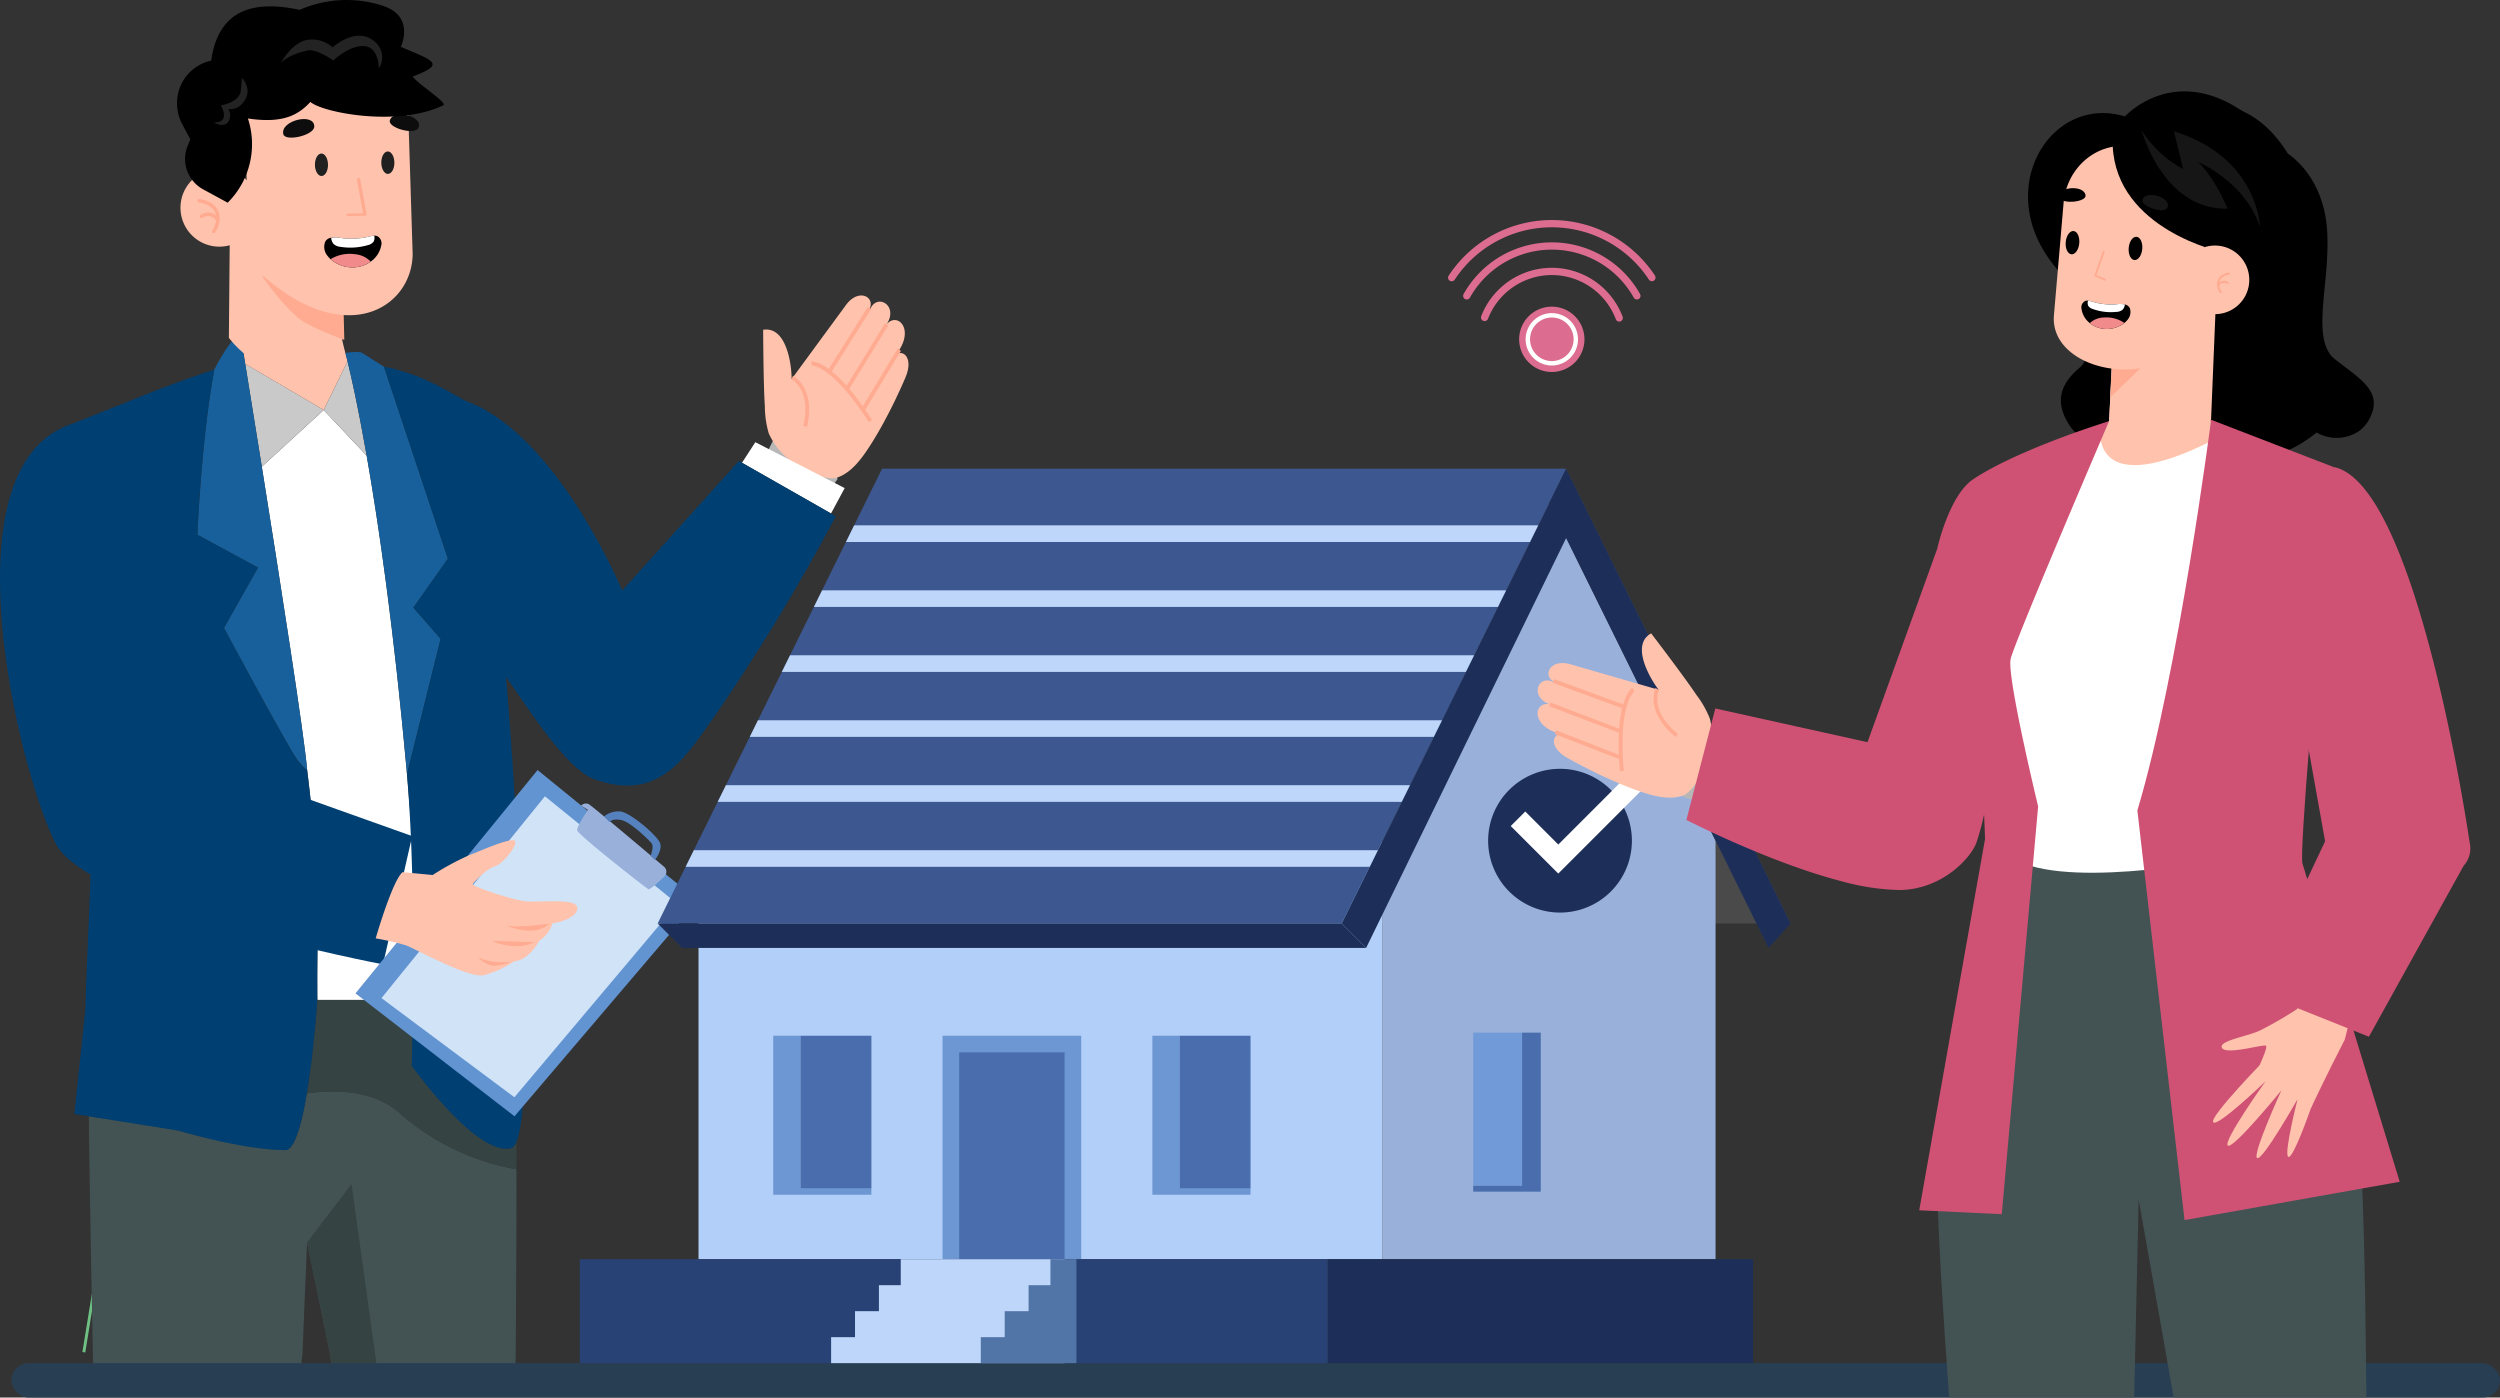 <svg xmlns="http://www.w3.org/2000/svg" width="597.032" height="333.753" viewBox="0 0 597.032 333.753"><rect x="0" y="0" width="597.032" height="333.753" fill="#333333" stroke="none"/><defs><clipPath id="clip-path"><path id="Rectangle_1560" fill="none" d="M0 0h24.209v7.804H0z" data-name="Rectangle 1560"/></clipPath><clipPath id="clip-path-2"><path id="Rectangle_1561" fill="none" d="M0 0h8.121v11.248H0z" data-name="Rectangle 1561"/></clipPath><clipPath id="clip-path-3"><path id="Rectangle_1576" fill="none" d="M0 0h6.117v3.642H0z" data-name="Rectangle 1576"/></clipPath><clipPath id="clip-path-4"><path id="Rectangle_1577" fill="none" d="M0 0h28.234v23.036H0z" data-name="Rectangle 1577"/></clipPath></defs><g id="internet-options-for-rental-properties" transform="translate(-5375.807 -546.624)"><g id="Group_5259" data-name="Group 5259" transform="translate(-333 -204.923)"><path id="Path_13089" fill="#6fc183" d="m774.642 2156.385-.688-.113q.462-2.825.922-5.681c2.348-14.516 4.775-29.526 8.561-43.469 4.287-15.789 9.769-27.951 16.757-37.18a192.429 192.429 0 0 1 14.633-16.589l.5.481a191.889 191.889 0 0 0-14.582 16.529c-15.5 20.477-20.426 50.909-25.186 80.34q-.462 2.855-.922 5.683" data-name="Path 13089" transform="translate(4954.535 -1081.849)"/><path id="Path_13124" fill="#b7b7b7" d="M1793.5 1346.1s.43 2.17.991 5.818c.07.463.143.95.217 1.458-.528.751-1.342 1.823-2.4 3.147-4.423-1.818-15-8.349-15-8.349l2.269-4.538 10.262 2.237Z" data-name="Path 13124" transform="translate(4114.097 -487.375)"/><path id="Path_13125" fill="#ffc3ad" d="M1792.435 1176.939c2.194-.6 4.428-2.234 6.962-5.822 5.314-7.544 9.752-18.224 9.752-18.224 2.059-4.917-.859-6.846-2.415-5.272 4.99-6.08.5-10.486-2.083-7.406 2.926-4.52-2.356-7.542-3.979-3.513l-.189-.01c1.634-2.938-2.557-5.347-5.68-.9l-12.868 17.537c.126-1.215-.523-12.775-6.776-11.8 0 0 .053 13.324.4 18.167a23.437 23.437 0 0 0 .939 6.586c3.624 8.034 12.886 11.143 15.936 10.654" data-name="Path 13125" transform="translate(4115.903 -311.227)"/><path id="Path_13126" fill="#ffab91" d="m1859.652 1244.819.751-.55c-9.217-14.369-14.288-13.974-14.5-13.954l.107.984c.051-.008 4.844-.2 13.646 13.52" data-name="Path 13126" transform="translate(4056.647 -392.449)"/><path id="Path_13127" fill="#ffab91" d="m1897.646 1189.743 9.345-15.236-.768-.557-9.345 15.236Z" data-name="Path 13127" transform="translate(4013.946 -345.241)"/><path id="Path_13128" fill="#ffab91" d="m1920.324 1226.29 8.677-14.357-.771-.552-8.677 14.357Z" data-name="Path 13128" transform="translate(3994.954 -376.594)"/><path id="Path_13129" fill="#ffab91" d="m1870.763 1165.834 9.6-15.227-.762-.567-9.6 15.227Z" data-name="Path 13129" transform="translate(4036.46 -325.213)"/><path id="Path_13130" fill="#ffab91" d="M1820.569 1263.506c2.123-9.391-3.307-12.19-3.362-12.217l-.367.9.184-.448-.185.448c.2.1 4.773 2.514 2.839 11.068Z" data-name="Path 13130" transform="translate(4080.99 -410.021)"/><path id="Path_13131" fill="#fff" d="m1765.259 1366.1 3.26-6.06-1.889-.975-17.028-8.75-2.416-1.24-3.174 4.895-.015.021Z" data-name="Path 13131" transform="translate(4142.004 -491.927)"/><path id="Path_13132" fill="#435353" d="M885.3 2366.921c-.042 4.966-.089 2.231-.143 7.3H841.9l-.869-7.3-5.543-26.871-1.121 26.871-.914 7.3h-48.788c-.112-5.051-.219-2.316-.323-7.3-.421-20.3-.758-39.815-.978-56.967.049-.06 18.246 2.729 21.176 3.385 7.519 1.969 19.626 4.664 25.762 4.686 2.212.008 3.907-6.248 5.132-13.538 8.968-1.273 16.929.052 22.11 4.664a57.221 57.221 0 0 0 27.945 13.454c.016 13.57-.057 28.633-.191 44.317" data-name="Path 13132" transform="translate(4946.653 -1291.822)"/><path id="Path_13133" fill="#364343" d="M1121.683 2488.164H1110.8l-.869-7.3-5.541-26.864 10.62-13.933Z" data-name="Path 13133" transform="translate(4677.754 -1405.768)"/><path id="Path_13134" fill="#364343" d="M1152.886 2204.679c-8.189 2.235-16.734-18.234-16.734-18.234l-4.289-17.164h-25.314s-.8 12.175-2.505 22.338c8.968-1.273 16.928.052 22.108 4.663a57.231 57.231 0 0 0 27.947 13.454q0-3.358-.012-6.528c-.343.813-.738 1.345-1.2 1.47" data-name="Path 13134" transform="translate(4678.044 -1178.954)"/><path id="Path_13135" fill="#3f3f3f" d="M794.912 2498.287c0 .063 0 .129.005.192.048-.06.1-.125.146-.188Z" data-name="Path 13135" transform="translate(4936.98 -1454.538)"/><path id="Path_13136" fill="#fff" d="M1072.457 1388.594c-3.126-34.67-6.753-59.614-9.625-75.985l-10.261-10.9-14.777 13.545c4.382 27.38 10.114 63.969 10.814 72.314 3.5 28.286 2.273 36.149 2.448 55.014h25.315s-1.4-24.373-3.913-53.983" data-name="Path 13136" transform="translate(4733.537 -452.251)"/><path id="Path_13137" fill="#c9c9c9" d="M1013.407 1233.923c.928 5.722 2.354 14.513 3.96 24.551l14.777-13.545Z" data-name="Path 13137" transform="translate(4753.964 -395.475)"/><path id="Path_13138" fill="#c9c9c9" d="m1134.491 1230.14-5.691 11.62 10.261 10.9c-2.086-11.9-3.769-19.258-4.571-22.525" data-name="Path 13138" transform="translate(4657.308 -392.307)"/><path id="Path_13139" fill="#ffc3ad" d="m1007.319 1156.187.977 6 18.736 11 5.692-11.619c-.134-.546-.245-.975-.326-1.292a71.255 71.255 0 0 1-2.242-12h-22.851c.059 2.382.066 4.987.014 7.911" data-name="Path 13139" transform="translate(4759.075 -323.735)"/><path id="Path_13140" fill="#18609b" d="m957.556 1246.942-8.141 14.4s15.716 29.327 17.672 31.717 2.177 2.11 2.177 2.11v-.014c-.7-8.345-6.432-44.934-10.814-72.314-1.606-10.038-3.031-18.83-3.96-24.551-.46-2.824-.8-4.895-.978-6-.1-.587-.148-.911-.148-.911-2.2.134-6.255 8.264-6.255 8.264-3.138 16.906-4.041 39.452-4.041 39.452Z" data-name="Path 13140" transform="translate(4812.88 -359.844)"/><path id="Path_13141" fill="#18609b" d="M1161.219 1218.686c.8 3.266 2.484 10.625 4.571 22.525 2.872 16.371 6.5 41.315 9.625 75.985a.28.28 0 0 0 .005.057l8.031-32.291-6.513-7.446 8.242-11.692-15.266-45.856s-4.4-2.788-5.2-3.285-4 0-4 0 .069.247.183.712c.083.317.192.744.326 1.292" data-name="Path 13141" transform="translate(4630.58 -380.853)"/><path id="Path_13142" fill="#003f72" d="m762.131 1420.054 11.413 1.825 13.33 2.129c1.371.391 2.767.774 4.173 1.143 7.521 1.968 15.334 3.5 21.468 3.524 2.213.009 3.908-6.248 5.133-13.539 1.709-10.162 2.5-22.337 2.5-22.337a477.042 477.042 0 0 1-.007-7.347c.077-12.738.478-21.488-1.655-40.96-.23-2.1-.49-4.333-.784-6.708v.014s-.219.284-2.179-2.109-17.672-31.718-17.672-31.718l8.143-14.4-14.488-7.842s.9-22.543 4.042-39.451c-4.986 1.665-12.209 4.194-18.854 6.961l-14.291 5.67c4.5 4.133 5.31 25.036 5.1 42.56-.167 13.669-.957 25.283-1.11 25.285q.1 3.888.139 7.718c.24 23.932-1.255 46.14-1.781 64.725Z" data-name="Path 13142" transform="translate(4964.438 -402.472)"/><path id="Path_13143" fill="#003f72" d="M1222.905 1335.319c2.505 29.606 1.116 69.67 1.116 69.67s15.628 21.89 23.817 19.655a1.287 1.287 0 0 0 .643-.478 4.244 4.244 0 0 0 .556-.993c2.825-6.716 1.845-33.927 1.845-33.927-.661-22.948-2.139-50.683-4.315-77.076 4.59 6.3 14.186 21.886 21.057 24.364 10.633 3.828 17.439.427 24.276-8.822a294.973 294.973 0 0 0 4.639-6.463 488.059 488.059 0 0 0 28.776-47.509l-1.148-.655-21.262-12.109.015-.022-.738-.42-27.882 30.966s-14.456-34.778-35-44.312a9.842 9.842 0 0 1-1.371-.505l1.249.449q-1.079-.5-2.18-.895c-4.08-2.061-10.133-6.376-19.6-8.206l15.266 45.856-8.241 11.692 6.512 7.446Zm16.273-88.185c.041.017.082.036.122.056s.092.026.138.037Z" data-name="Path 13143" transform="translate(4583.094 -398.918)"/><path id="Path_13146" fill="#ffc3ad" d="m1015.058 1007.153.895 28.447s-2.993 6.568-12.429 7.594c-7.937.863-14.16-7.623-14.16-7.623l.276-31.027Z" data-name="Path 13146" transform="translate(4774.102 -203.342)"/><path id="Path_13147" fill="#ffab91" d="M1036.247 1110.655s-7.849-2.88-10.429-4.8c-4.164-3.1-9.272-10.472-9.272-10.472l19.5 6.859Z" data-name="Path 13147" transform="translate(4754.783 -277.932)"/><path id="Path_13148" fill="#ffc3ad" d="m1051.05 843.28 1.172 37.258c-.2 12.739-15.864 22.652-35.809 5.049a5.069 5.069 0 0 1-3.255-4.572l-1.148-36.506Z" data-name="Path 13148" transform="translate(4755.135 -68.263)"/><path id="Path_13150" fill="#ffab91" d="M1162.432 913.7c-.218 0-.4-.127-.4-.288s.168-.3.392-.307l3.609-.084-1.478-8.061c-.03-.163.125-.313.347-.335a.4.4 0 0 1 .455.255l1.538 8.388a.247.247 0 0 1-.092.232.472.472 0 0 1-.3.105l-4.057.094h-.013" data-name="Path 13150" transform="translate(4629.476 -110.541)"/><path id="Path_13151" fill="#ffc3ad" d="M936.754 956.1a9.29 9.29 0 1 1-9.578-8.993 9.29 9.29 0 0 1 9.578 8.993" data-name="Path 13151" transform="translate(4833.729 -155.23)"/><path id="Path_13152" fill="#0d0d0d" d="M1076.522 875.565c.028 2.138-7 3.755-7.416 1.815-.7-3.221 7.371-5.2 7.416-1.815" data-name="Path 13152" transform="translate(4707.345 -93.829)"/><path id="Path_13153" fill="#0d0d0d" d="M1232.739 870.288c-.926 1.737-7.308-.077-6.786-1.829.867-2.907 8.254-.922 6.786 1.829" data-name="Path 13153" transform="translate(4575.956 -88.155)"/><path id="Path_13155" fill="#202020" d="M1119.034 927.213c.012 1.482-.677 2.688-1.54 2.7s-1.572-1.188-1.584-2.67.677-2.688 1.54-2.7 1.572 1.188 1.584 2.67" data-name="Path 13155" transform="translate(4668.105 -136.332)"/><path id="Path_13156" fill="#202020" d="M1216.66 924.142c.012 1.482-.677 2.688-1.54 2.7s-1.572-1.188-1.584-2.669.677-2.688 1.54-2.7 1.572 1.188 1.584 2.669" data-name="Path 13156" transform="translate(4586.332 -133.76)"/><path id="Path_13157" fill="#ffab91" d="M960.577 979.252a.424.424 0 0 1-.342-.675 5.13 5.13 0 0 0 .874-2.549c.361-3.578-3.879-4.076-4.06-4.1a.424.424 0 0 1 .089-.843 7.5 7.5 0 0 1 2.531.81 4.071 4.071 0 0 1 2.283 4.214 5.959 5.959 0 0 1-1.033 2.965.424.424 0 0 1-.342.173" data-name="Path 13157" transform="translate(4799.278 -172.015)"/><path id="Path_13158" fill="#ffab91" d="M965.5 999.7a.424.424 0 0 1-.348-.181 2.285 2.285 0 0 0-3.294-.727.424.424 0 1 1-.485-.7 3.106 3.106 0 0 1 4.473.936.424.424 0 0 1-.347.667" data-name="Path 13158" transform="translate(4795.307 -195.216)"/><path id="Path_13159" d="M966.536 709.929c.218-.468 3.243-7.3-4.226-9.789a27.885 27.885 0 0 0-19.932.949c-10.4-2.223-19.345-.565-21.126 12.122a10.35 10.35 0 0 0-7.626 6.825 10.824 10.824 0 0 0 .8 8.543l1.829 3.4-.674 1.727a8.252 8.252 0 0 0 3.743 10.247l5.861 3.189a19.7 19.7 0 0 0 4.837-20.115c8.983 1.375 12.4-1.268 14.922-3.951 2.887 2.564 20.97 6.06 31.718.8 1.15-.563-5.925-4.954-7.3-6.857 7.947-3.023 5.215-3.685-2.825-7.092" data-name="Path 13159" transform="translate(4837.992 52.812)"/><g id="Group_5177" data-name="Group 5177" opacity=".43" transform="translate(5775.885 760.082)"><g id="Group_5176" data-name="Group 5176"><g id="Group_5175" clip-path="url(#clip-path)" data-name="Group 5175"><path id="Path_13160" fill="#525252" d="M1065.844 757.787s2.536-4.807 6.217-5.481a7.272 7.272 0 0 1 6.122 1.764s5.924-5.36 10.289-1.174a4.847 4.847 0 0 1 .78 6.205s0-5.17-3.582-5.337-7.307 3.444-7.307 3.444-3.982-2.854-6.152-2.391c-4.644.99-6.366 2.971-6.366 2.971" data-name="Path 13160" transform="translate(-1065.843 -751.298)"/></g></g></g><g id="Group_5180" data-name="Group 5180" opacity=".43" transform="translate(5759.805 770.128)"><g id="Group_5179" data-name="Group 5179"><g id="Group_5178" clip-path="url(#clip-path-2)" data-name="Group 5178"><path id="Path_13161" fill="#525252" d="M973.6 813.173s2.43 2.511.728 5.276-3.982 2.154-3.982 2.154a2.934 2.934 0 0 1-.06 3.15c-1.11 1.458-3.474.072-3.474.072s4.138.469 1.754-4.066c0 0 4.514-.662 4.774-3.624Z" data-name="Path 13161" transform="translate(-966.814 -813.172)"/></g></g></g><path id="Path_13162" d="M1130.242 1050.17a5.771 5.771 0 0 0 .692.755 7.969 7.969 0 0 0 6.718 1.827 7.339 7.339 0 0 0 2.877-1.247 6.1 6.1 0 0 0 2.513-3.857 1.937 1.937 0 0 0-1-2.247 2.181 2.181 0 0 0-.668-.095 7.907 7.907 0 0 0-1.242.229 17.723 17.723 0 0 1-6.806.318 6.459 6.459 0 0 0-2.227-.049 1.872 1.872 0 0 0-1.435.954 3.314 3.314 0 0 0 .584 3.411" data-name="Path 13162" transform="translate(4656.809 -237.485)"/><path id="Path_13163" fill="#fff" d="M1139.851 1045.8a2.365 2.365 0 0 0 .6 1.525 2.813 2.813 0 0 0 1.654.662 14.873 14.873 0 0 0 6.511-.419 2.375 2.375 0 0 0 1.327-.778 1.926 1.926 0 0 0 .18-1.488 7.9 7.9 0 0 0-1.242.229 17.723 17.723 0 0 1-6.807.318 6.459 6.459 0 0 0-2.227-.049" data-name="Path 13163" transform="translate(4648.051 -237.485)"/><path id="Path_13164" fill="#f18a8b" d="M1138.868 1073.384a7.969 7.969 0 0 0 6.718 1.827 7.341 7.341 0 0 0 2.878-1.247 5.918 5.918 0 0 0-3.794-1.77 8.858 8.858 0 0 0-5.8 1.19" data-name="Path 13164" transform="translate(4648.874 -259.944)"/><path id="Path_13165" fill="#003f72" d="M671.5 1319.328s7.043 4.107 11.861 16.809 15.505 63.448 15.505 63.448l52.3 18.645-6.963 30.636s-69.849-13.354-78.069-28.672-28.126-92.646 5.364-100.868" data-name="Path 13165" transform="translate(5056.071 -467.012)"/><path id="Path_13166" fill="#6294d1" d="m1257.384 1862.479-43.877 51.5-37.979-29.357 43.494-53.331Z" data-name="Path 13166" transform="translate(4618.167 -895.846)"/><path id="Path_13167" fill="#d0e3f7" d="m1263.348 1878.4-10.506-8.527-39.03 48.2 31.739 23.68 38.913-46.2Z" data-name="Path 13167" transform="translate(4586.1 -928.164)"/><path id="Path_13168" fill="#99b1da" d="M1504.176 1881.915s-2.727 3.9-2.586 4.885 16.4 13.76 17.005 14.033c.4.179 2.448-1.7 3.811-3.016a1.575 1.575 0 0 0-.075-2.338c-4.222-3.573-17.2-14.539-18.014-14.964a1.552 1.552 0 0 0-1.777.372Z" data-name="Path 13168" transform="translate(4345.054 -936.945)"/><path id="Path_13169" fill="#5681bf" d="M1541.232 1893.268a5.442 5.442 0 0 1 3.935-1.158c2.35.251 9 5.9 9.475 7.674s-1.283 3.886-1.283 3.886l-1.035-.953s.9-2.227.223-3.045-4.988-5.071-7.246-5.525-2.766.512-2.766.512Z" data-name="Path 13169" transform="translate(4311.844 -946.764)"/><path id="Path_13170" fill="#ffc3ad" d="m1211.735 1942.125 7.172.679a63.235 63.235 0 0 1 9-4.848c2.615-1 7.866-3.4 10.11-3.457s-2.111 5.582-4.227 6.221-5.133 3.874-5.331 4.314 9.985 3.949 13.057 4.091 9.892-.5 11.435.717-.536 3.818-5.4 4.461a7.793 7.793 0 0 1-3.2 4.213s-2.326 4.6-5.987 4.9a24.52 24.52 0 0 1-7.215 3.319c-3.641.837-16.607-6.414-18.63-7.145a66.858 66.858 0 0 0-7.227-1.653s4.014-13.9 6.439-15.816" data-name="Path 13170" transform="translate(4593.233 -982.295)"/><path id="Path_13171" fill="#ffab91" d="M1407.311 2056.988s-7.1 1.154-10.4.467c0 0 6.86 3.076 10.4-.467" data-name="Path 13171" transform="translate(4432.732 -1084.895)"/><path id="Path_13172" fill="#ffab91" d="M1385.937 2082.732a9.2 9.2 0 0 1-4.892.915 14.028 14.028 0 0 1-5.366-1.25Z" data-name="Path 13172" transform="translate(4450.516 -1106.178)"/><path id="Path_13173" fill="#ffab91" d="M1363.866 2107.583a16.409 16.409 0 0 1-4.4-.021 11.3 11.3 0 0 1-3.5-1.063 6.148 6.148 0 0 0 3.422 2.041 11.271 11.271 0 0 0 4.476-.956" data-name="Path 13173" transform="translate(4467.026 -1126.366)"/><rect id="Rectangle_1574" width="594.286" height="8.214" fill="#283e53" data-name="Rectangle 1574" rx="4.107" transform="translate(5711.553 1077.085)"/><g id="Group_5257" data-name="Group 5257" transform="translate(5847.278 863.477)"><path id="Path_13098" fill="#4a4a4a" d="m2443.978 360 53.6 108.61h-107.205Z" data-name="Path 13098" transform="translate(-2208.429 -360)"/><path id="Path_13099" fill="#99b1da" d="m2476.113 399-39.765 80.569v99.942h79.529v-99.945Z" data-name="Path 13099" transform="translate(-2244.649 -390.722)"/><path id="Path_13100" fill="#496dad" d="M2550.047 994.7v36.5h-11.667v1.476h16.135V994.7Z" data-name="Path 13100" transform="translate(-2325.031 -860.023)"/><path id="Rectangle_1549" fill="#719bd8" d="M0 0h11.666v36.502H0z" data-name="Rectangle 1549" transform="translate(213.35 134.677)"/><path id="Rectangle_1551" fill="#b2cff9" d="M0 0h163.358v99.942H0z" data-name="Rectangle 1551" transform="translate(28.342 88.843)"/><path id="Path_13102" fill="#6c97d3" d="M1757.079 998.179v36.5h16.951v1.476h-23.443v-37.976Z" data-name="Path 13102" transform="translate(-1704.399 -862.764)"/><path id="Rectangle_1552" fill="#496dad" d="M0 0h16.951v36.502H0z" data-name="Rectangle 1552" transform="translate(52.681 135.416)"/><path id="Path_13103" fill="#6c97d3" d="M2183.777 998.179v36.5h16.951v1.476h-23.443v-37.976Z" data-name="Path 13103" transform="translate(-2040.556 -862.764)"/><path id="Rectangle_1553" fill="#496dad" d="M0 0h16.951v36.502H0z" data-name="Rectangle 1553" transform="translate(143.221 135.416)"/><path id="Rectangle_1554" fill="#6c97d3" d="M0 0h33.111v53.371H0z" data-name="Rectangle 1554" transform="translate(86.625 135.416)"/><path id="Rectangle_1555" fill="#496dad" d="M0 0h25.167v49.4H0z" data-name="Rectangle 1555" transform="translate(90.597 139.387)"/><path id="Rectangle_1556" fill="#1d2f59" d="M0 0h101.592v24.822H0z" data-name="Rectangle 1556" transform="translate(178.6 188.786)"/><path id="Rectangle_1557" fill="#284275" d="M0 0h178.599v24.822H0z" data-name="Rectangle 1557" transform="translate(0 188.786)"/><path id="Path_13105" fill="#3d5891" d="m1620.507 468.61 53.6-108.61h163.358l-53.6 108.61Z" data-name="Path 13105" transform="translate(-1601.921 -360.001)"/><path id="Path_13106" fill="#1d2f59" d="m1620.507 871.851 5.83 5.83h163.358l-5.83-5.83Z" data-name="Path 13106" transform="translate(-1601.921 -763.241)"/><path id="Path_13107" fill="#1d2f59" d="M2497.582 468.61 2443.978 360l-53.6 108.61 5.83 5.83 47.774-97.89 48.313 97.89Z" data-name="Path 13107" transform="translate(-2208.429 -360.001)"/><path id="Path_13108" fill="#bdd6f9" d="M1997.739 423.764h-163.358l-1.96 3.972h163.359Z" data-name="Path 13108" transform="translate(-1768.868 -410.234)"/><path id="Path_13109" fill="#bdd6f9" d="M1796.334 500.857h163.358l1.96-3.971h-163.359Z" data-name="Path 13109" transform="translate(-1740.439 -467.84)"/><path id="Path_13110" fill="#bdd6f9" d="M1760.243 573.978H1923.6l1.96-3.971H1762.2Z" data-name="Path 13110" transform="translate(-1712.006 -525.446)"/><path id="Path_13111" fill="#bdd6f9" d="M1724.155 647.1h163.358l1.96-3.971h-163.358Z" data-name="Path 13111" transform="translate(-1683.575 -583.052)"/><path id="Path_13112" fill="#bdd6f9" d="M1688.066 720.222h163.358l1.961-3.971h-163.358Z" data-name="Path 13112" transform="translate(-1655.145 -640.658)"/><path id="Path_13113" fill="#bdd6f9" d="M1651.976 793.344h163.358l1.96-3.971h-163.358Z" data-name="Path 13113" transform="translate(-1626.712 -698.264)"/><path id="Path_13114" fill="#bdd6f9" d="M1832.354 1249.7v6.206h-5.213v6.205h-5.708v6.205h-5.709v6.206h55.754V1249.7Z" data-name="Path 13114" transform="translate(-1755.714 -1060.916)"/><path id="Path_13115" fill="#5275a8" d="M2000.806 1249.7v6.206h-5.213v6.205h-5.708v6.205h-5.71v6.206h22.836V1249.7Z" data-name="Path 13115" transform="translate(-1888.422 -1060.916)"/><path id="Path_13216" fill="#1d2f59" d="M2244.212 514.9a17.166 17.166 0 1 1-17.167-17.166 17.166 17.166 0 0 1 17.167 17.166" data-name="Path 13216" transform="translate(-1992.964 -426.062)"/><path id="Path_13217" fill="#fff" d="m2312.417 514.649-3.467-3.467-17.05 17.051-7.883-7.883-3.467 3.467 11.333 11.333.082-.082.017.017Z" data-name="Path 13217" transform="translate(-2058.236 -438.477)"/></g><g id="Group_5258" data-name="Group 5258" transform="translate(6076.004 773.368)"><path id="Path_13104" fill="#4a4a4a" d="M2824.868 871.851h-13.716v4.461h9.667Z" data-name="Path 13104" transform="translate(-2664.031 -865.563)"/><path id="Path_13116" d="M2676.886 928.782c4.03 5.977 13.257 3.585 13.257 3.585s.13 3.883 6.233 6.125 15.984-6.125 23-3.137 16.373-5.082 16.373-5.082a9.564 9.564 0 0 0 10.264-.432 8.632 8.632 0 0 0 2.6-3.3c2.858-6.126-2.339-8.965-8.449-13.749s-.907-18.682-1.944-31.38c-1.024-12.49-9.039-17.542-9.3-17.706l-.007-.008a35.323 35.323 0 0 0-2.073-2.98c-13.458-17.3-32.332-4.471-36.265-1.528-8.572 6.431-13.762 16.2-12.725 24.867.408 3.413 1.458 8.272 2.281 13.153 1.27 7.512 2.015 15.083-.9 17.527-4.464 3.748-6.369 8.071-2.339 14.047" data-name="Path 13116" transform="translate(-2549.717 -848.807)"/><path id="Path_13117" fill="#b7b7b7" d="M2098.191 1777.229s.983 1.981 2.764 5.214q.341.614.718 1.288c.876.273 2.175.626 3.818 1.031 2.4-4.139 6.791-15.768 6.791-15.768l-4.566-2.211-6.766 8.034Z" data-name="Path 13117" transform="translate(-2066.837 -1615.181)"/><path id="Path_13118" fill="#ffc3ad" d="M1940.127 1668.886c-2.1.867-4.871.932-9.068-.365-8.813-2.734-18.845-8.488-18.845-8.488-4.632-2.639-3.5-5.948-1.3-5.651-7.664-1.772-6.795-8-2.869-7.139-5.076-1.8-2.736-7.413 1.009-5.211l.144-.123c-3.087-1.331-1.237-5.8 3.953-4.177l20.9 6.042c-.841-.886-7.381-10.44-1.831-13.483 0 0 8.087 10.588 10.765 14.64a23.433 23.433 0 0 1 3.274 5.791c2.031 8.576-3.41 16.69-6.125 18.164" data-name="Path 13118" transform="translate(-1905.097 -1500.852)"/><path id="Path_13119" fill="#ffab91" d="m2025.467 1730.224-.93.023c-1.465-17.008 2.793-19.789 2.977-19.9l.515.845c-.045.024-3.96 2.8-2.562 19.037" data-name="Path 13119" transform="translate(-2004.886 -1567.904)"/><path id="Path_13120" fill="#ffab91" d="m1939.1 1739.163-16.7-6.369.268-.91 16.7 6.369Z" data-name="Path 13120" transform="translate(-1919.593 -1585.948)"/><path id="Path_13121" fill="#ffab91" d="m1946.129 1779.854-15.635-6.08.275-.908 15.635 6.08Z" data-name="Path 13121" transform="translate(-1926.371 -1620.275)"/><path id="Path_13122" fill="#ffab91" d="m1944.812 1704.632-16.9-6.2.257-.914 16.9 6.2Z" data-name="Path 13122" transform="translate(-1924.208 -1557.157)"/><path id="Path_13123" fill="#ffab91" d="M2080.867 1722.323c-7.412-6.145-4.818-11.676-4.79-11.73l.837.486-.419-.243.42.241c-.1.2-2.248 4.9 4.5 10.5Z" data-name="Path 13123" transform="translate(-2047.927 -1568.114)"/><path id="Path_13195" fill="#ffc3ad" d="m2676.309 1179.62-15.135-7.7-1.351-28.512-21.621.811-1.351 27.566-5.135 2.973-15.945 50.808 34.323 7.838Z" data-name="Path 13195" transform="translate(-2500.376 -1093.023)"/><path id="Path_13196" fill="#949494" d="m2747.392 1200.682.654-15.667 20.559 3.784s-.114 15.524-21.213 11.883" data-name="Path 13196" transform="translate(-2610.624 -1127.877)"/><path id="Path_13197" fill="#fff" d="M2564.708 1427.334s-.469-14.548 11.732-44.114l1.877 18.3-13.14-76.5s-32.5 19.984-31.913-.939c0 0-19.362 11.644-25.059 14.85-5.827 3.279-11.985 37.179-13.333 32.609l4.133 8.857s0 11.263 8.917 15.487l7.039 36.136 27.689 7.978Z" data-name="Path 13197" transform="translate(-2399.108 -1244.368)"/><path id="Path_13198" fill="#757575" d="m3016.094 1773.256.4 2.313.156.03-.236-2.309s-.212-.019-.315-.034" data-name="Path 13198" transform="translate(-2835.696 -1620.602)"/><path id="Path_13199" fill="#757575" d="M3007.195 1689.1h.427l-.087-.849c-.121.292-.221.56-.339.849" data-name="Path 13199" transform="translate(-2828.241 -1549.402)"/><path id="Path_13202" fill="#435353" d="M2494.686 2074.762c.3 4.519.634 9.249.989 14.142h44.185l.32-14.142.753-33.165s2.355 13.153 5.877 33.165c.776 4.4 1.608 9.14 2.483 14.142h46.022c-.046-4.627-.095-9.371-.153-14.142-.369-30.324-1.171-61.781-4.953-72.117-7.039-19.241-27.218-42.705-27.218-42.705s-36.6 7.508-50.685.938c0 0-15.956 31.913-19.241 67.11-.674 7.219.121 24.455 1.62 46.774" data-name="Path 13202" transform="translate(-2397.391 -1776.972)"/><path id="Path_13203" fill="#cf5274" d="m2787.215 1409.41 11.263 97.85 22.183-3.95 29.205-5.2s-22.174-72.507-23.23-76.028c-.378-1.26.461-13.751 1.7-29.27 2.214-27.833 5.7-65.41 5.7-65.41l-29.213-11.265s-7.744 60.423-17.6 93.274" data-name="Path 13203" transform="translate(-2643.981 -1237.707)"/><path id="Path_13205" fill="#cf5274" d="m2207.907 1410.179-8.682 97.381-19.711-.939 15.721-88.7-.234-5.866v.04c0 .006 0 .024-.008.041a.181.181 0 0 1-.007.029 61.678 61.678 0 0 1-1.8 6.615c-1.239 3.594-8.215 11.36-18.576 11.36a56.864 56.864 0 0 1-13.795-2.129c-17.283-4.507-36.911-14.606-36.911-14.606l6.907-26.617 36.349 8.049 16.648-46.2s2.806-12.758 8.62-16.614c10.946-7.256 32.257-13.8 32.423-13.848-.174.409-22.576 52.6-23.511 56.808s6.571 35.2 6.571 35.2" data-name="Path 13205" transform="translate(-2088.372 -1239.415)"/><path id="Path_13207" fill="#ffc3ad" d="m2979.976 2077.661-6.032 17.1s-10.231 13.671-9.334 15.221 12.61 8.377 12.61 8.377 3.624-7.717 8.067-16.322c.066-.128 5.769-22.966 5.769-22.966Z" data-name="Path 13207" transform="translate(-2792.525 -1875.579)"/><path id="Path_13208" fill="#ffc3ad" d="M2930.813 2176.166a91.949 91.949 0 0 1-10.294 6.1c-2.726 1.445-10.284 2.518-9.246 4.273s10.1-1.032 10.505-.519-1.812 5.248-1.812 5.248l7.052-4.609Z" data-name="Path 13208" transform="translate(-2747.813 -1958.089)"/><path id="Path_13209" fill="#ffc3ad" d="M2911.3 2254.559s-13.766 14.037-12.8 15.373 12.512-9.789 12.512-9.789-10.175 14.24-9.029 15.357 12.81-13.181 12.81-13.181-7.081 15.491-5.791 16.18 9.661-14.114 9.661-14.114-3.388 13.233-2.221 13.821 5.409-11.675 5.409-11.675l2.9-8.09Z" data-name="Path 13209" transform="translate(-2737.156 -2023.753)"/><path id="Path_13210" fill="#cf5274" d="M2978.261 1385.506c20.136 3.8 32.537 89.672 32.537 89.672a6.183 6.183 0 0 1-1.441 5.582l-22.61 40.813-27.338-10.938 16.873-35.728-8.463-47.282Z" data-name="Path 13210" transform="translate(-2788.215 -1295.813)"/><path id="Path_13218" d="M2690.722 864.117a32.746 32.746 0 0 1-1.305 9.3.037.037 0 0 1-.006.011c-.173.58-2.252 2.648-2.778 3.359-25.186 20.062-53.057-.986-53.057-.986-16.272-18.372-2.173-42.168 15.992-36.691 0 0 12.428-13.778 30.4.485 7.213 5.726 10.752 15.362 10.752 24.525" data-name="Path 13218" transform="translate(-2509.292 -833.125)"/><path id="Path_13219" d="M2663.149 925.046c-13.191-6.038-24.1 3.769-19.89 18.94 4.618 16.662 20.733 11.627 20.733 11.627Z" data-name="Path 13219" transform="translate(-2522.633 -908.608)"/><path id="Path_13220" fill="#ffc3ad" d="m2771.377 1102-1.427 34.77s-3.045-.968-11.324-.968c-9.972 0-13.032 1.3-13.032 1.3l1.246-22.562.35-9.876Z" data-name="Path 13220" transform="translate(-2609.118 -1058.342)"/><path id="Path_13221" fill="#ffab91" d="m2758.606 1180.722-12.287 11.853.7-13.336Z" data-name="Path 13221" transform="translate(-2609.552 -1119.494)"/><path id="Path_13222" fill="#ffc3ad" d="m2701.577 915.432-3.665 42.629a4.7 4.7 0 0 1-3.106 4.086c-12.1 9.3-31.966 3.568-31.123-8.186l1.468-17.049.845-9.9c.714-8.242 7.576-14.3 15.334-13.556Z" data-name="Path 13222" transform="translate(-2540.384 -900.362)"/><path id="Path_13224" fill="#ffab91" d="M2701.129 1019.319a.232.232 0 0 1-.094-.02l-2.339-1.033a.233.233 0 0 1-.125-.292l2.022-5.7a.233.233 0 1 1 .44.156l-1.95 5.5 2.14.946a.234.234 0 0 1-.094.447" data-name="Path 13224" transform="translate(-2565.601 -974.08)"/><path id="Path_13226" d="M2777.034 911.966s-25.174-5.322-26.082-25.344l1.783-5.2 28.306 3.643Z" data-name="Path 13226" transform="translate(-2613.607 -873.584)"/><path id="Path_13227" fill="#ffc3ad" d="M2850.95 1067.325a8.191 8.191 0 1 0 8.9-7.411 8.191 8.191 0 0 0-8.9 7.411" data-name="Path 13227" transform="translate(-2697.338 -1023.06)"/><path id="Path_13228" fill="#ffab91" d="M2887.533 1086.753a.251.251 0 0 1-.2-.1 3.537 3.537 0 0 1-.669-1.741 2.419 2.419 0 0 1 1.277-2.545 4.46 4.46 0 0 1 1.487-.529.252.252 0 0 1 .069.5c-.107.015-2.615.39-2.334 2.508a3.044 3.044 0 0 0 .566 1.5.252.252 0 0 1-.2.407" data-name="Path 13228" transform="translate(-2724.38 -1038.557)"/><path id="Path_13229" fill="#ffab91" d="M2887.222 1109.436a.252.252 0 0 1-.21-.39 1.845 1.845 0 0 1 2.639-.639.252.252 0 0 1-.274.422 1.347 1.347 0 0 0-1.943.493.252.252 0 0 1-.211.114" data-name="Path 13229" transform="translate(-2724.686 -1062.859)"/><path id="Path_13230" d="M2672.63 977.729c.533 1.651 6.354 1.071 6.174-.531-.3-2.658-7.019-2.085-6.174.531" data-name="Path 13230" transform="translate(-2547.94 -952.352)"/><g id="Group_5207" data-name="Group 5207" opacity=".34" transform="translate(144.422 24.738)"><g id="Group_5206" data-name="Group 5206"><g id="Group_5205" clip-path="url(#clip-path-3)" data-name="Group 5205"><path id="Path_13231" fill="#414141" d="M2800.433 988.605c-.917 1.474-6.425-.5-5.863-2.006.932-2.507 7.314-.328 5.863 2.006" data-name="Path 13231" transform="translate(-2794.53 -985.483)"/></g></g></g><path id="Path_13233" d="M2777.613 1049.912c-.141 1.534-.978 2.711-1.872 2.63s-1.5-1.391-1.364-2.925.978-2.711 1.872-2.629 1.5 1.391 1.364 2.925" data-name="Path 13233" transform="translate(-2633.211 -1012.258)"/><path id="Path_13234" d="M2684.975 1041.446c-.14 1.534-.978 2.711-1.872 2.63s-1.5-1.391-1.364-2.925.978-2.711 1.872-2.629 1.5 1.391 1.364 2.925" data-name="Path 13234" transform="translate(-2555.616 -1005.167)"/><path id="Path_13235" d="M2715.882 1145.581a4.961 4.961 0 0 1-.631.616 6.858 6.858 0 0 1-5.86 1.247 6.318 6.318 0 0 1-2.413-1.21 5.253 5.253 0 0 1-1.978-3.434 1.667 1.667 0 0 1 .971-1.883 1.882 1.882 0 0 1 .579-.049 6.8 6.8 0 0 1 1.057.257 15.256 15.256 0 0 0 5.833.6 5.553 5.553 0 0 1 1.917.064 1.611 1.611 0 0 1 1.188.889 2.853 2.853 0 0 1-.666 2.9" data-name="Path 13235" transform="translate(-2575.108 -1090.896)"/><path id="Path_13236" fill="#fff" d="M2722.965 1141.805a2.036 2.036 0 0 1-.592 1.281 2.421 2.421 0 0 1-1.453.49 12.8 12.8 0 0 1-5.575-.672 2.043 2.043 0 0 1-1.1-.732 1.655 1.655 0 0 1-.083-1.287 6.77 6.77 0 0 1 1.057.257 15.258 15.258 0 0 0 5.833.6 5.554 5.554 0 0 1 1.917.064" data-name="Path 13236" transform="translate(-2582.713 -1090.911)"/><path id="Path_13237" fill="#f18a8b" d="M2725.5 1166.892a6.857 6.857 0 0 1-5.86 1.247 6.32 6.32 0 0 1-2.413-1.21 5.091 5.091 0 0 1 3.345-1.338 7.623 7.623 0 0 1 4.928 1.3" data-name="Path 13237" transform="translate(-2585.358 -1111.59)"/><g id="Group_5210" data-name="Group 5210" opacity=".34" transform="translate(144.273 9.321)"><g id="Group_5209" data-name="Group 5209"><g id="Group_5208" clip-path="url(#clip-path-4)" data-name="Group 5208"><path id="Path_13238" fill="#414141" d="M2793.614 890.535s5.039 19.04 20.493 18.683c0 0-2.883-7.159-7.019-11.145 0 0 11.182 4.678 14.76 15.5 0 0-.406-16.607-20.534-22.818l2.192 9a26.266 26.266 0 0 1-9.892-9.222" data-name="Path 13238" transform="translate(-2793.613 -890.534)"/></g></g></g></g></g><g id="Group_5261" data-name="Group 5261" transform="translate(900.821 -403.766)"><path id="Path_12777" fill="#dc6d90" d="M313.2 45.834a7.8 7.8 0 1 1-7.8-7.8 7.8 7.8 0 0 1 7.8 7.8" data-name="Path 12777" transform="translate(4540.176 985.589)"/><path id="Path_12778" fill="#dc6d90" d="M327.468 47.246a.869.869 0 0 1-.813-.56 16.348 16.348 0 0 0-30.525-.118.868.868 0 0 1-1.62-.625 18.084 18.084 0 0 1 33.768.128.87.87 0 0 1-.813 1.176" data-name="Path 12778" transform="translate(4534.211 979.945)"/><path id="Path_12779" fill="#dc6d90" d="M334.192 45.519a.867.867 0 0 1-.758-.444 22.426 22.426 0 0 0-39.12 0 .868.868 0 0 1-1.514-.85 24.161 24.161 0 0 1 42.148 0 .869.869 0 0 1-.33 1.183.88.88 0 0 1-.425.111" data-name="Path 12779" transform="translate(4531.711 976.388)"/><path id="Path_12780" fill="#dc6d90" d="M292.065 44.3a.857.857 0 0 1-.476-.142.869.869 0 0 1-.249-1.2 29.494 29.494 0 0 1 49.278 0 .867.867 0 0 1-1.448.953 27.761 27.761 0 0 0-46.381 0 .864.864 0 0 1-.725.391" data-name="Path 12780" transform="translate(4529.604 973.261)"/><path id="Path_12777-2" fill="#fff" d="M310.115 44.292a6.254 6.254 0 1 1-6.254-6.254 6.253 6.253 0 0 1 6.254 6.254" data-name="Path 12777" transform="translate(4541.718 987.131)"/><path id="Path_12777-3" fill="#dc6d90" d="M308.018 43.243a5.2 5.2 0 1 1-5.205-5.205 5.2 5.2 0 0 1 5.205 5.205" data-name="Path 12777" transform="translate(4542.766 988.18)"/></g></g></svg>